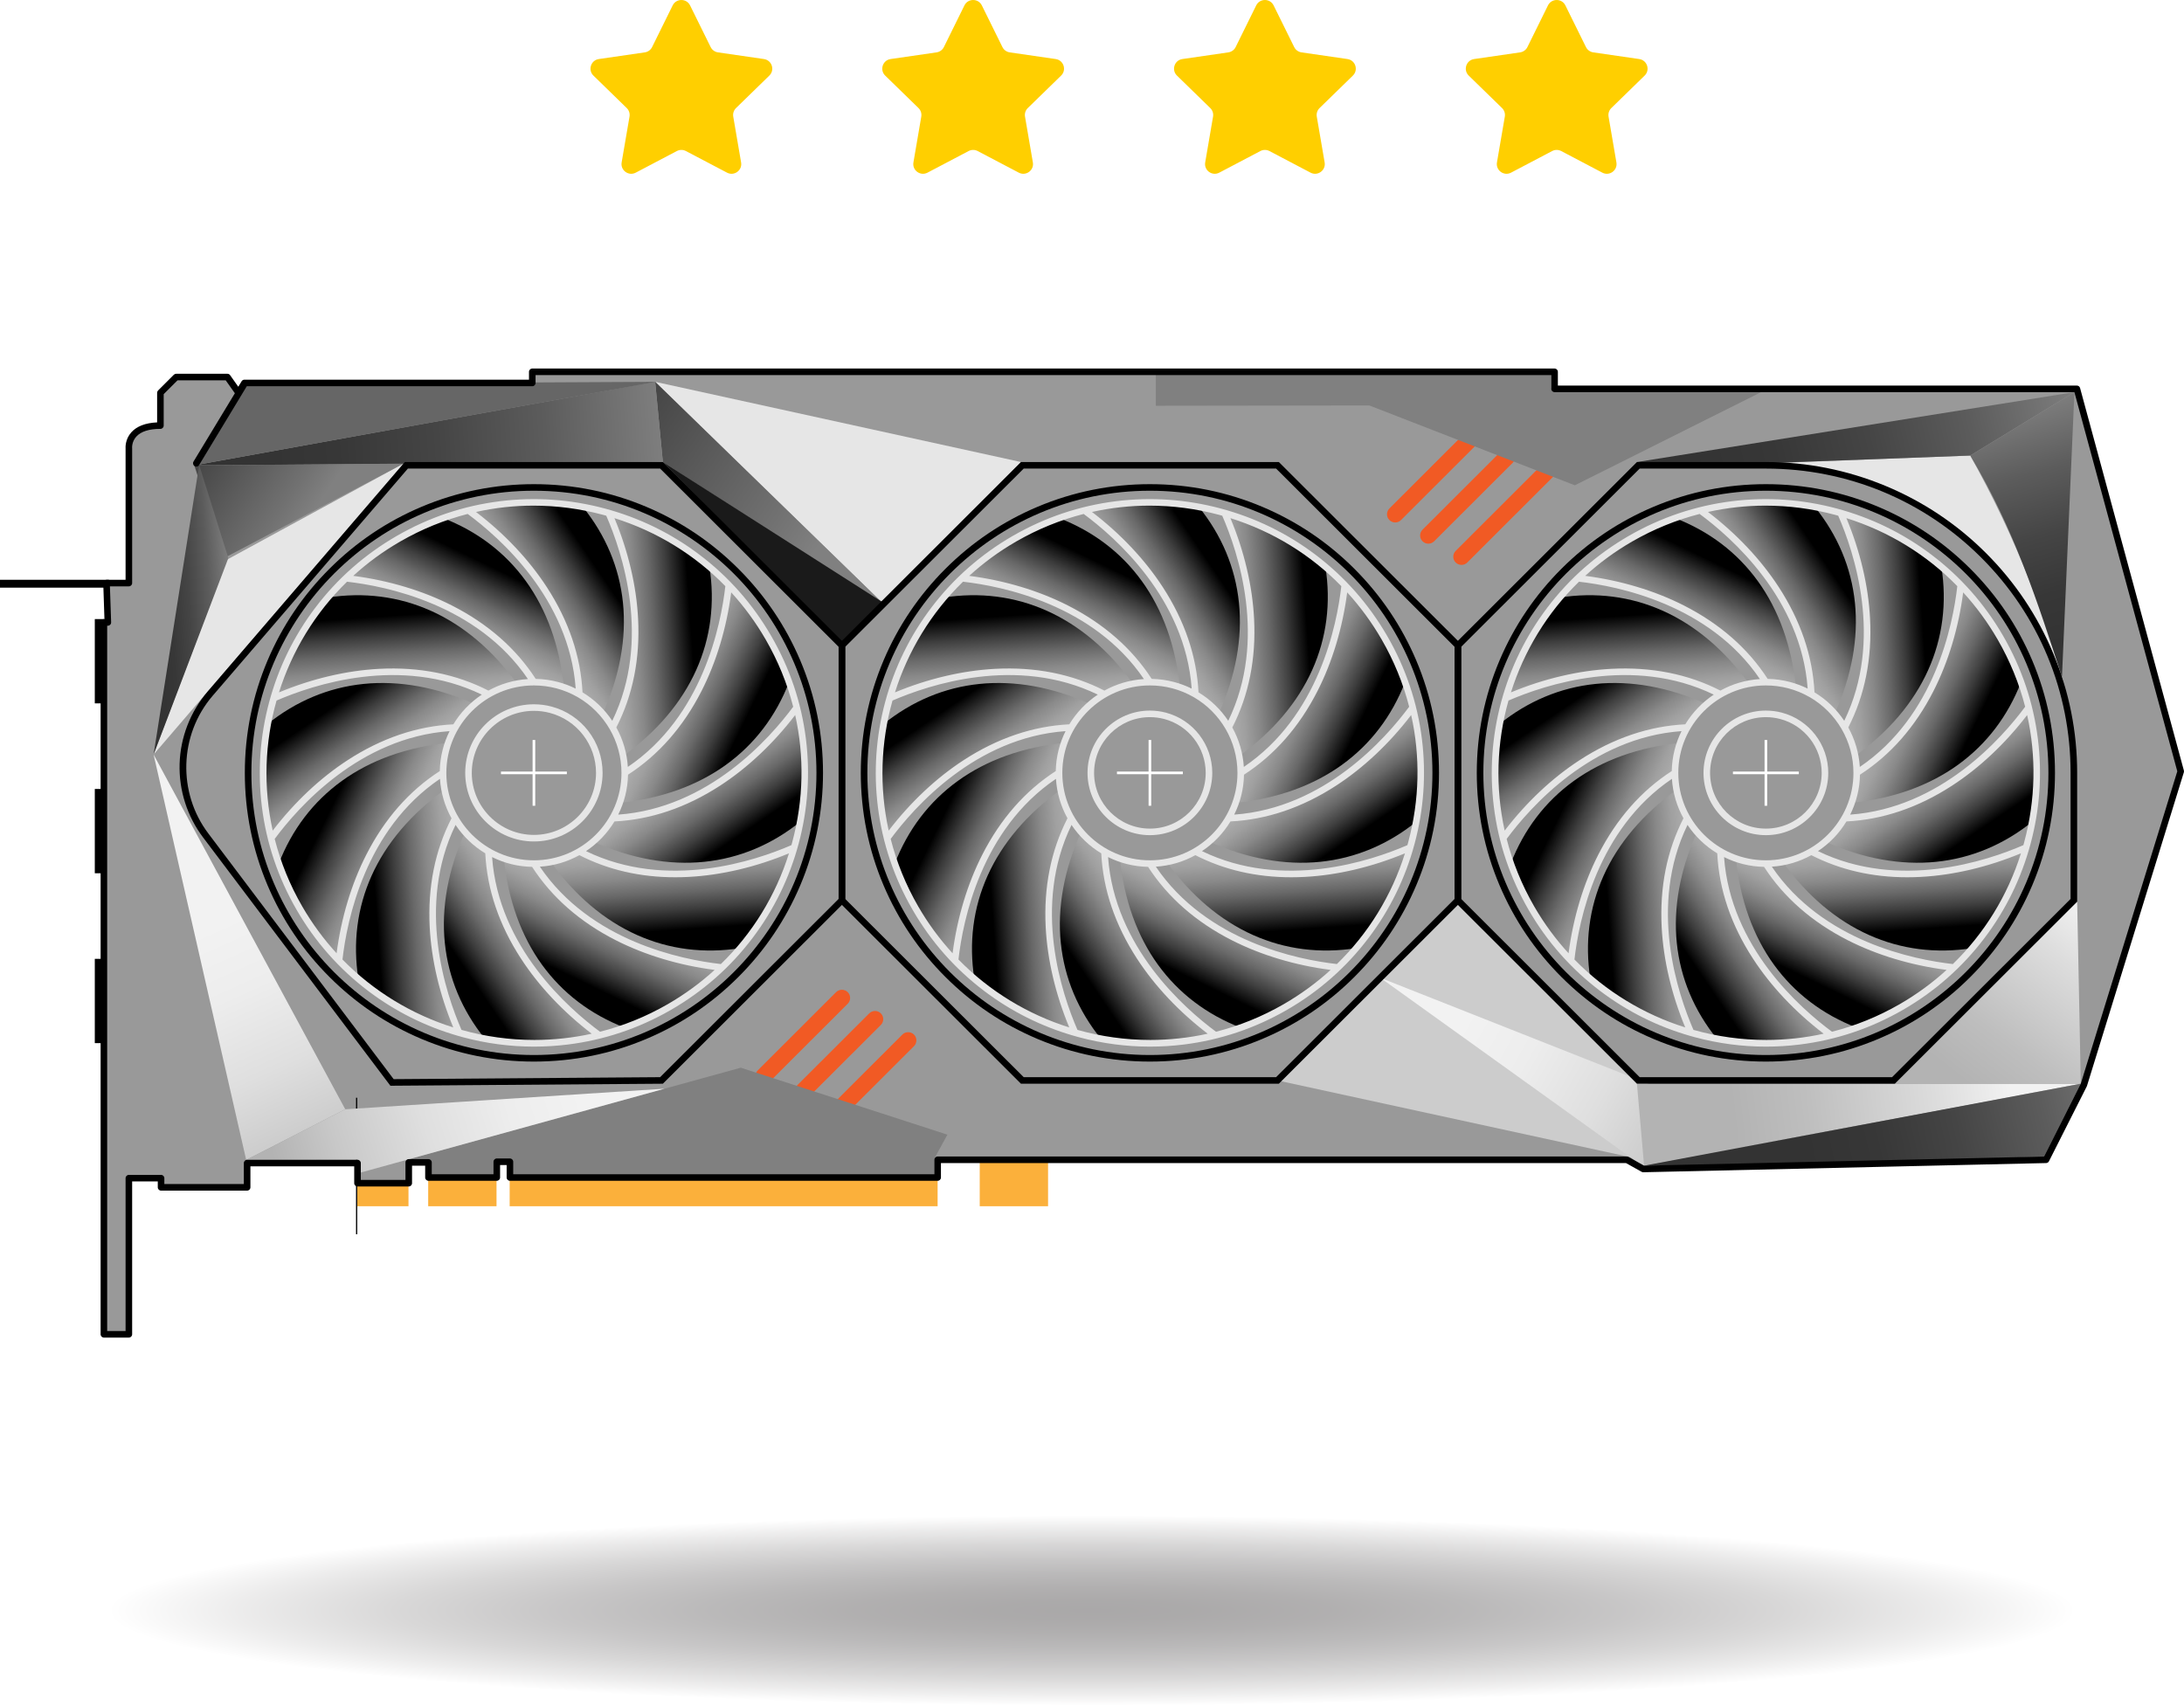 <svg width="160" height="125" viewBox="0 0 160 125" fill="none" xmlns="http://www.w3.org/2000/svg">
<g clip-path="url(#clip0_1464_3756)">
<path d="M36.375 85.972H31.369V88.376H36.375V85.972Z" fill="#FBB03B"/>
<path d="M76.781 84.835H71.775V88.376H76.781V84.835Z" fill="#FBB03B"/>
<path d="M29.926 85.427H26.172V88.376H29.926V85.427Z" fill="#FBB03B"/>
<path d="M68.69 85.972H37.338V88.376H68.69V85.972Z" fill="#FBB03B"/>
<path d="M159.758 56.515L152.66 79.494L149.891 84.973L120.386 85.646L119.183 84.973H68.692V86.271H37.357V85.117H36.395V86.271H31.389V85.165H29.945V86.686H26.191V85.213H18.104V86.992H11.799V86.319H9.44V97.76H7.611V45.603H7.9L7.804 42.719H9.44V32.864C9.44 32.864 9.248 31.182 11.751 31.182V28.779L12.906 27.625H16.66L17.472 28.773L17.907 28.057H38.994V27.24H113.888V28.49H152.154L159.758 56.515Z" fill="#999999"/>
<path d="M84.242 61.189C81.722 61.189 79.672 59.142 79.672 56.625C79.672 54.109 81.722 52.062 84.242 52.062C84.639 52.062 85.033 52.112 85.413 52.213C87.414 52.741 88.811 54.556 88.811 56.625C88.811 59.142 86.761 61.189 84.242 61.189ZM84.242 52.542C81.987 52.542 80.153 54.374 80.153 56.625C80.153 58.877 81.987 60.709 84.242 60.709C86.496 60.709 88.33 58.877 88.33 56.625C88.33 54.773 87.08 53.15 85.29 52.678C84.95 52.588 84.597 52.542 84.242 52.542Z" fill="#E6E6E6"/>
<path d="M39.115 77.778C36.256 77.778 33.482 77.218 30.871 76.115C28.349 75.05 26.084 73.525 24.139 71.582C22.194 69.64 20.667 67.378 19.6 64.859C18.496 62.251 17.936 59.481 17.936 56.626C17.936 53.77 18.496 51 19.6 48.392C20.667 45.873 22.194 43.611 24.139 41.669C26.084 39.726 28.349 38.201 30.871 37.136C33.482 36.033 36.256 35.473 39.115 35.473C41.974 35.473 44.748 36.033 47.359 37.136C49.881 38.201 52.146 39.726 54.091 41.669C56.036 43.611 57.563 45.873 58.63 48.392C59.734 51 60.294 53.77 60.294 56.626C60.294 59.481 59.734 62.251 58.63 64.859C57.563 67.378 56.036 69.64 54.091 71.582C52.146 73.525 49.881 75.05 47.359 76.115C44.748 77.218 41.974 77.778 39.115 77.778ZM39.115 35.954C27.702 35.954 18.417 45.227 18.417 56.626C18.417 68.024 27.702 77.297 39.115 77.297C50.528 77.297 59.813 68.024 59.813 56.626C59.813 45.227 50.528 35.954 39.115 35.954Z" fill="black"/>
<path d="M84.242 77.778C81.383 77.778 78.609 77.218 75.998 76.115C73.476 75.05 71.211 73.525 69.266 71.582C67.321 69.64 65.794 67.378 64.727 64.859C63.623 62.251 63.062 59.481 63.062 56.626C63.062 53.77 63.623 51 64.727 48.392C65.794 45.873 67.321 43.611 69.266 41.669C71.211 39.726 73.476 38.201 75.998 37.136C78.609 36.033 81.383 35.473 84.242 35.473C87.101 35.473 89.875 36.033 92.486 37.136C95.008 38.201 97.273 39.726 99.218 41.669C101.163 43.611 102.69 45.873 103.757 48.392C104.861 51 105.421 53.77 105.421 56.626C105.421 59.481 104.861 62.251 103.757 64.859C102.69 67.378 101.163 69.64 99.218 71.582C97.273 73.525 95.008 75.05 92.486 76.115C89.875 77.218 87.101 77.778 84.242 77.778ZM84.242 35.954C72.829 35.954 63.544 45.227 63.544 56.626C63.544 68.024 72.829 77.297 84.242 77.297C95.655 77.297 104.94 68.024 104.94 56.626C104.94 45.227 95.655 35.954 84.242 35.954Z" fill="black"/>
<path d="M129.369 77.778C126.51 77.778 123.736 77.218 121.125 76.115C118.603 75.05 116.338 73.525 114.393 71.582C112.448 69.64 110.921 67.378 109.854 64.859C108.749 62.251 108.189 59.481 108.189 56.626C108.189 53.77 108.749 51 109.854 48.392C110.921 45.873 112.448 43.611 114.393 41.669C116.338 39.726 118.603 38.201 121.125 37.136C123.736 36.033 126.51 35.473 129.369 35.473C132.228 35.473 135.002 36.033 137.613 37.136C140.135 38.201 142.4 39.726 144.345 41.669C146.29 43.611 147.817 45.873 148.884 48.392C149.988 51 150.548 53.77 150.548 56.626C150.548 59.481 149.988 62.251 148.884 64.859C147.817 67.378 146.29 69.64 144.345 71.582C142.4 73.525 140.135 75.05 137.613 76.115C135.002 77.218 132.228 77.778 129.369 77.778ZM129.369 35.954C117.956 35.954 108.671 45.227 108.671 56.626C108.671 68.024 117.956 77.297 129.369 77.297C140.782 77.297 150.067 68.024 150.067 56.626C150.067 45.227 140.782 35.954 129.369 35.954Z" fill="black"/>
<path d="M129.369 61.189C126.849 61.189 124.799 59.142 124.799 56.625C124.799 54.109 126.849 52.062 129.369 52.062C129.766 52.062 130.16 52.112 130.54 52.213C132.541 52.741 133.938 54.556 133.938 56.625C133.938 59.142 131.888 61.189 129.369 61.189ZM129.369 52.542C127.114 52.542 125.28 54.374 125.28 56.625C125.28 58.877 127.114 60.709 129.369 60.709C131.623 60.709 133.457 58.877 133.457 56.625C133.457 54.773 132.207 53.15 130.417 52.678C130.077 52.588 129.724 52.542 129.369 52.542Z" fill="#E6E6E6"/>
<path d="M39.114 61.651C36.339 61.651 34.082 59.397 34.082 56.626C34.082 53.855 36.339 51.6 39.114 51.6C39.551 51.6 39.985 51.656 40.403 51.767C42.607 52.348 44.146 54.346 44.146 56.626C44.146 59.397 41.889 61.651 39.114 61.651ZM39.114 52.081C36.605 52.081 34.563 54.12 34.563 56.626C34.563 59.132 36.605 61.17 39.114 61.17C41.623 61.17 43.665 59.132 43.665 56.626C43.665 54.564 42.273 52.757 40.28 52.231C39.902 52.132 39.51 52.081 39.114 52.081Z" fill="#E6E6E6"/>
<path d="M64.764 44.289L47.998 27.975L74.795 33.851L64.764 44.289Z" fill="#E6E6E6"/>
<path d="M151.312 50.427C147.492 37.962 135.814 33.413 127.891 34.007L144.341 33.377C147.752 39.513 149.812 45.087 151.312 50.427Z" fill="#E6E6E6"/>
<path d="M106.805 65.96L120.023 79.16L119.679 84.834L93.588 79.16L106.805 65.96Z" fill="#CCCCCC"/>
<path d="M11.252 55.282L16.625 41.006L29.555 33.968L11.252 55.282Z" fill="#E6E6E6"/>
<path d="M120.393 85.47L101.127 71.642L123.268 80.396L120.393 85.47Z" fill="url(#paint0_linear_1464_3756)"/>
<path d="M120.446 85.404L152.437 79.4H119.922L120.446 85.404Z" fill="url(#paint1_linear_1464_3756)"/>
<path d="M47.998 27.975L64.764 44.289L48.56 33.851L47.998 27.975Z" fill="url(#paint2_linear_1464_3756)"/>
<path d="M47.999 27.975L14.234 34.091L48.561 33.851L47.999 27.975Z" fill="url(#paint3_linear_1464_3756)"/>
<path d="M151.97 28.73L119.922 33.851L128.369 33.973L144.341 33.376L151.97 28.73Z" fill="url(#paint4_linear_1464_3756)"/>
<path d="M138.814 79.4L152.173 66.059L152.438 79.4H138.814Z" fill="url(#paint5_linear_1464_3756)"/>
<path d="M151.06 49.598L151.971 28.73L144.342 33.376C147.553 38.75 149.256 44.054 151.06 49.598Z" fill="url(#paint6_linear_1464_3756)"/>
<path d="M152.438 79.4L120.447 85.404L130.64 85.401L149.748 84.736L152.438 79.4Z" fill="url(#paint7_linear_1464_3756)"/>
<path d="M14.234 34.091L48.073 27.975L17.902 28.128L14.234 34.091Z" fill="#666666"/>
<path d="M61.744 47.188L48.56 33.851L64.764 44.192L61.744 47.188Z" fill="#1A1A1A"/>
<path d="M93.687 79.4H74.796L74.725 79.33L61.438 66.059V47.192L61.508 47.121L74.796 33.851H93.687L93.758 33.921L107.046 47.192V66.059L106.975 66.129L93.687 79.4ZM74.995 78.919H93.488L106.564 65.86V47.391L93.488 34.331H74.995L61.919 47.391V65.86L74.995 78.919Z" fill="black"/>
<path d="M138.814 79.4H119.923L119.852 79.33L106.564 66.059V47.192L106.635 47.121L119.923 33.851H129.369C132.378 33.851 135.314 34.434 138.095 35.584C140.876 36.735 143.365 38.396 145.493 40.521C147.622 42.647 149.285 45.133 150.437 47.91C151.589 50.687 152.173 53.619 152.173 56.625V66.059L152.102 66.129L138.814 79.4ZM120.122 78.919H138.615L151.691 65.86V56.625C151.691 50.67 149.369 45.072 145.153 40.861C140.937 36.651 135.331 34.331 129.369 34.331H120.122L107.046 47.391V65.86L120.122 78.919Z" fill="black"/>
<path d="M26.172 85.427H26.082" stroke="black" stroke-width="10" stroke-miterlimit="10"/>
<path d="M55.938 79.451C55.784 79.451 55.63 79.392 55.512 79.275C55.277 79.04 55.277 78.659 55.512 78.425L61.253 72.691C61.488 72.457 61.869 72.457 62.104 72.691C62.339 72.926 62.339 73.306 62.104 73.541L56.363 79.275C56.245 79.392 56.092 79.451 55.938 79.451Z" fill="#F15A24"/>
<path d="M58.363 81.005C58.209 81.005 58.055 80.946 57.938 80.829C57.703 80.594 57.703 80.214 57.938 79.979L63.679 74.246C63.914 74.011 64.295 74.011 64.53 74.246C64.765 74.48 64.765 74.861 64.53 75.095L58.789 80.829C58.671 80.946 58.517 81.005 58.363 81.005Z" fill="#F15A24"/>
<path d="M60.791 82.559C60.637 82.559 60.483 82.501 60.366 82.383C60.131 82.149 60.131 81.768 60.366 81.534L66.107 75.8C66.342 75.565 66.723 75.565 66.958 75.8C67.193 76.035 67.193 76.415 66.958 76.65L61.217 82.383C61.099 82.501 60.945 82.559 60.791 82.559Z" fill="#F15A24"/>
<path d="M54.272 78.226L69.408 83.133L68.428 84.918L68.428 86.215L37.538 86.205V85.046L36.376 85.055L36.371 86.325H31.37L31.39 84.925L29.926 84.926L54.272 78.226Z" fill="#808080"/>
<path d="M107.068 41.388C106.914 41.388 106.76 41.329 106.643 41.212C106.408 40.977 106.408 40.596 106.643 40.362L112.936 34.077C113.171 33.843 113.552 33.843 113.787 34.077C114.022 34.312 114.022 34.692 113.787 34.927L107.494 41.212C107.376 41.329 107.222 41.388 107.068 41.388Z" fill="#F15A24"/>
<path d="M104.641 39.833C104.487 39.833 104.333 39.775 104.215 39.657C103.98 39.422 103.98 39.042 104.215 38.807L109.956 33.074C110.191 32.839 110.572 32.839 110.807 33.074C111.042 33.308 111.042 33.689 110.807 33.923L105.066 39.657C104.949 39.775 104.795 39.833 104.641 39.833Z" fill="#F15A24"/>
<path d="M102.213 38.279C102.059 38.279 101.905 38.22 101.788 38.103C101.553 37.868 101.553 37.488 101.788 37.253L107.529 31.519C107.764 31.285 108.145 31.285 108.38 31.519C108.614 31.754 108.614 32.134 108.38 32.369L102.638 38.103C102.521 38.22 102.367 38.279 102.213 38.279Z" fill="#F15A24"/>
<path d="M14.234 34.091L29.554 33.968L16.41 40.889L14.234 34.091Z" fill="url(#paint8_linear_1464_3756)"/>
<path d="M100.318 29.707L84.674 29.729V27.349H113.626V28.462L129.369 28.555L115.373 35.556L100.318 29.707Z" fill="#808080"/>
<path d="M14.59 34.068L11.252 55.282L16.729 40.889L14.59 34.068Z" fill="url(#paint9_linear_1464_3756)"/>
<path d="M18.036 84.983L11.252 55.282L25.294 81.272L18.036 84.983Z" fill="url(#paint10_linear_1464_3756)"/>
<path d="M48.677 79.766L25.293 81.272L18.035 84.984L26.192 84.973L26.192 85.972L48.677 79.766Z" fill="url(#paint11_linear_1464_3756)"/>
<path d="M28.6 79.548L14.887 61.367C13.713 59.82 13.099 57.899 13.158 55.959C13.217 54.018 13.947 52.138 15.213 50.665L29.659 33.851H48.561L48.632 33.921L61.919 47.192V66.059L61.849 66.129L48.562 79.399L48.463 79.4L28.6 79.548ZM29.88 34.331L15.578 50.978C13.125 53.832 12.996 58.08 15.271 61.077L28.839 79.065L48.361 78.92L61.438 65.86V47.391L48.362 34.331H29.88Z" fill="black"/>
<path d="M7.648 45.358H6.945V51.533H7.648V45.358Z" fill="black"/>
<path d="M7.98 43.055V42.479H-0.001V43.055H7.98Z" fill="black"/>
<path d="M7.648 57.804H6.945V63.98H7.648V57.804Z" fill="black"/>
<path d="M7.648 70.251H6.945V76.426H7.648V70.251Z" fill="black"/>
<path d="M159.991 56.452L152.386 28.427C152.358 28.323 152.263 28.25 152.154 28.25H114.129V27.24C114.129 27.108 114.021 27 113.889 27H38.994C38.861 27 38.754 27.108 38.754 27.24V27.817H17.907C17.823 27.817 17.745 27.861 17.701 27.933L17.457 28.335L16.857 27.486C16.812 27.422 16.739 27.385 16.661 27.385H12.906C12.842 27.385 12.781 27.41 12.736 27.455L11.581 28.609C11.536 28.654 11.511 28.715 11.511 28.779V30.947C10.653 30.985 10.018 31.229 9.62 31.675C9.169 32.18 9.192 32.767 9.2 32.875V42.479H7.804C7.739 42.479 7.677 42.505 7.631 42.552C7.586 42.599 7.562 42.662 7.564 42.727L7.652 45.363H7.612C7.479 45.363 7.371 45.471 7.371 45.603V97.76C7.371 97.892 7.479 98 7.612 98H9.441C9.574 98 9.681 97.892 9.681 97.76V86.559H11.559V86.992C11.559 87.125 11.666 87.232 11.799 87.232H18.105C18.238 87.232 18.345 87.125 18.345 86.992V85.454H25.95V86.687C25.95 86.819 26.058 86.927 26.191 86.927H29.945C30.078 86.927 30.186 86.819 30.186 86.687V85.406H31.149V86.271C31.149 86.404 31.256 86.511 31.389 86.511H36.395C36.528 86.511 36.636 86.404 36.636 86.271V85.358H37.117V86.271C37.117 86.404 37.225 86.511 37.358 86.511H68.692C68.825 86.511 68.933 86.404 68.933 86.271V85.213H119.12L120.269 85.856C120.306 85.877 120.349 85.888 120.392 85.886L149.897 85.213C149.983 85.211 150.061 85.164 150.103 85.089L152.871 79.609C152.879 79.595 152.886 79.58 152.891 79.564L159.989 56.585C160.002 56.542 160.003 56.496 159.991 56.452ZM152.437 79.4L149.748 84.736L120.447 85.404L119.301 84.763C119.265 84.743 119.224 84.733 119.183 84.733H68.692C68.559 84.733 68.451 84.84 68.451 84.973V86.031H37.598V85.117C37.598 84.984 37.491 84.877 37.358 84.877H36.395C36.262 84.877 36.154 84.984 36.154 85.117V86.031H31.63V85.165C31.63 85.032 31.522 84.925 31.389 84.925H29.945C29.812 84.925 29.705 85.032 29.705 85.165V86.446H26.432V85.213C26.432 85.081 26.324 84.973 26.191 84.973H18.105C17.972 84.973 17.864 85.081 17.864 85.213V86.751H12.04V86.319C12.04 86.186 11.932 86.079 11.799 86.079H9.441C9.308 86.079 9.2 86.186 9.2 86.319V97.519H7.852V45.844H7.901C7.966 45.844 8.028 45.817 8.074 45.77C8.119 45.724 8.143 45.66 8.141 45.595L8.053 42.959H9.441C9.574 42.959 9.681 42.852 9.681 42.719V32.865C9.681 32.857 9.681 32.847 9.68 32.839C9.678 32.82 9.638 32.372 9.985 31.988C10.325 31.613 10.919 31.422 11.751 31.422C11.884 31.422 11.992 31.315 11.992 31.182V28.878L13.006 27.865H16.536L17.206 28.812L14.176 33.819C14.108 33.933 14.144 34.081 14.258 34.149C14.297 34.173 14.34 34.184 14.382 34.184C14.464 34.184 14.543 34.142 14.588 34.068L18.079 28.298H38.994C39.127 28.298 39.235 28.19 39.235 28.058V27.481H113.648V28.49C113.648 28.623 113.756 28.73 113.889 28.73H151.97L159.509 56.511L152.437 79.4Z" fill="black"/>
<path d="M131.782 56.529H129.465V54.215H129.272V56.529H126.955V56.722H129.272V59.036H129.465V56.722H131.782V56.529Z" fill="white"/>
<path d="M86.655 56.529H84.338V54.215H84.145V56.529H81.828V56.722H84.145V59.036H84.338V56.722H86.655V56.529Z" fill="white"/>
<path d="M41.528 56.529H39.211V54.215H39.018V56.529H36.701V56.722H39.018V59.036H39.211V56.722H41.528V56.529Z" fill="white"/>
<path d="M41.32 50.427C40.775 50.283 39.703 49.978 39.114 49.978C35.727 45.157 30.377 42.913 25.34 42.369C27.009 40.76 30.307 38.904 32.458 37.957C37.437 39.881 40.702 44.187 41.32 50.427Z" fill="url(#paint12_linear_1464_3756)"/>
<path d="M37.92 50.156C37.377 50.303 36.296 50.575 35.785 50.869C30.438 48.385 24.681 49.114 20.047 51.157C20.687 48.931 22.614 45.677 24.003 43.782C29.277 42.962 34.261 45.061 37.92 50.156Z" fill="url(#paint13_linear_1464_3756)"/>
<path d="M34.842 51.618C34.445 52.017 33.645 52.792 33.35 53.302C27.476 53.82 22.855 57.326 19.865 61.41C19.304 59.163 19.344 55.382 19.598 53.047C23.755 49.704 29.123 49.032 34.842 51.618Z" fill="url(#paint14_linear_1464_3756)"/>
<path d="M32.908 54.423C32.764 54.966 32.459 56.037 32.459 56.626C27.631 60.008 25.385 65.352 24.84 70.382C23.229 68.715 21.371 65.421 20.422 63.273C22.348 58.301 26.66 55.039 32.908 54.423Z" fill="url(#paint15_linear_1464_3756)"/>
<path d="M32.636 57.817C32.783 58.36 33.055 59.439 33.35 59.949C30.862 65.289 31.591 71.039 33.638 75.667C31.409 75.028 28.15 73.103 26.253 71.716C25.432 66.449 27.534 61.471 32.636 57.817Z" fill="url(#paint16_linear_1464_3756)"/>
<path d="M34.1 60.892C34.499 61.288 35.275 62.087 35.786 62.382C36.305 68.249 39.815 72.864 43.905 75.85C41.654 76.41 37.869 76.37 35.531 76.116C32.183 71.964 31.511 66.604 34.1 60.892Z" fill="url(#paint17_linear_1464_3756)"/>
<path d="M36.908 62.824C37.453 62.968 38.525 63.272 39.114 63.272C42.501 68.094 47.851 70.338 52.888 70.882C51.219 72.491 47.921 74.346 45.77 75.294C40.791 73.37 37.526 69.064 36.908 62.824Z" fill="url(#paint18_linear_1464_3756)"/>
<path d="M40.307 63.095C40.85 62.947 41.931 62.676 42.441 62.382C47.788 64.866 53.545 64.138 58.18 62.094C57.54 64.32 55.613 67.574 54.224 69.469C48.95 70.289 43.965 68.19 40.307 63.095Z" fill="url(#paint19_linear_1464_3756)"/>
<path d="M43.387 61.632C43.784 61.233 44.584 60.459 44.879 59.949C50.753 59.431 55.374 55.925 58.364 51.84C58.925 54.088 58.885 57.869 58.631 60.203C54.474 63.547 49.106 64.218 43.387 61.632Z" fill="url(#paint20_linear_1464_3756)"/>
<path d="M45.32 58.828C45.464 58.285 45.77 57.214 45.77 56.625C50.597 53.243 52.844 47.899 53.389 42.869C55 44.536 56.858 47.83 57.807 49.978C55.88 54.95 51.568 58.212 45.32 58.828Z" fill="url(#paint21_linear_1464_3756)"/>
<path d="M45.592 55.434C45.445 54.891 45.173 53.812 44.878 53.302C47.366 47.962 46.636 42.212 44.59 37.584C46.819 38.223 50.078 40.148 51.975 41.535C52.796 46.802 50.694 51.78 45.592 55.434Z" fill="url(#paint22_linear_1464_3756)"/>
<path d="M44.127 52.359C43.727 51.963 42.952 51.163 42.441 50.869C41.922 45.002 38.412 40.387 34.322 37.401C36.573 36.841 40.358 36.881 42.696 37.135C46.044 41.286 46.716 46.647 44.127 52.359Z" fill="url(#paint23_linear_1464_3756)"/>
<path d="M59.043 54.147C58.712 51.483 57.857 48.944 56.502 46.6C55.147 44.255 53.372 42.246 51.227 40.628C49.156 39.065 46.829 37.931 44.31 37.257C41.792 36.583 39.208 36.403 36.632 36.722C33.965 37.053 31.422 37.907 29.075 39.26C26.728 40.614 24.716 42.386 23.096 44.528C21.531 46.596 20.395 48.92 19.72 51.436C19.045 53.951 18.865 56.531 19.185 59.104C19.516 61.768 20.371 64.307 21.726 66.652C23.081 68.996 24.856 71.005 27 72.623C28.974 74.112 31.18 75.211 33.562 75.895C33.569 75.897 33.576 75.899 33.583 75.9C33.694 75.932 33.805 75.964 33.917 75.994C35.629 76.452 37.371 76.682 39.12 76.682C39.944 76.682 40.77 76.631 41.596 76.529C44.263 76.198 46.805 75.345 49.153 73.991C51.5 72.638 53.512 70.865 55.132 68.724C56.697 66.655 57.833 64.331 58.508 61.816C59.182 59.3 59.362 56.72 59.043 54.147ZM58.109 51.78C56.402 54.089 51.898 59.212 45.291 59.684C45.732 58.8 45.988 57.807 46.008 56.758C48.241 55.317 50.052 53.257 51.391 50.632C52.483 48.491 53.231 46 53.568 43.401C54.518 44.441 55.363 45.591 56.085 46.84C56.993 48.41 57.669 50.071 58.109 51.78ZM39.114 63.032C35.577 63.032 32.699 60.158 32.699 56.626C32.699 53.093 35.576 50.219 39.113 50.219C39.114 50.219 39.114 50.219 39.114 50.219C39.114 50.219 39.114 50.219 39.114 50.219C39.672 50.219 40.225 50.291 40.758 50.431C41.308 50.577 41.825 50.791 42.302 51.064C42.317 51.075 42.333 51.084 42.35 51.092C44.28 52.218 45.529 54.308 45.529 56.626C45.529 60.158 42.651 63.032 39.114 63.032ZM53.138 42.945C52.815 45.797 51.48 52.481 45.996 56.189C45.931 55.154 45.633 54.17 45.151 53.297C46.363 50.935 46.9 48.247 46.745 45.304C46.619 42.907 46.022 40.38 45.014 37.962C48.13 38.942 50.903 40.652 53.138 42.945ZM39.082 37.046C40.784 37.046 42.498 37.27 44.186 37.721C44.262 37.742 44.338 37.763 44.414 37.784C45.564 40.421 47.745 46.869 44.855 52.811C44.295 51.971 43.553 51.255 42.675 50.726C42.542 48.075 41.661 45.48 40.055 43.011C38.743 40.995 36.957 39.101 34.87 37.51C36.252 37.202 37.663 37.046 39.082 37.046ZM29.316 39.677C30.888 38.77 32.551 38.095 34.262 37.655C36.574 39.36 41.702 43.857 42.176 50.453C41.768 50.25 41.335 50.087 40.881 49.967C40.35 49.827 39.8 49.751 39.246 49.74C37.804 47.51 35.741 45.702 33.112 44.365C30.97 43.275 28.478 42.528 25.877 42.191C26.908 41.248 28.056 40.403 29.316 39.677ZM25.423 42.62C28.283 42.944 34.968 44.281 38.677 49.753C37.632 49.818 36.65 50.117 35.782 50.597C33.416 49.386 30.724 48.849 27.778 49.004C25.381 49.13 22.855 49.725 20.438 50.729C21.394 47.704 23.082 44.904 25.423 42.62ZM20.259 51.328C22.907 50.178 29.354 48.009 35.297 50.893C34.452 51.456 33.738 52.199 33.211 53.069C30.555 53.2 27.955 54.08 25.481 55.686C23.465 56.994 21.571 58.775 19.979 60.856C19.275 57.671 19.395 54.395 20.259 51.328ZM20.124 61.464C21.835 59.152 26.336 54.039 32.936 53.567C32.495 54.452 32.239 55.444 32.219 56.494C29.986 57.934 28.176 59.994 26.837 62.619C25.746 64.759 24.997 67.247 24.66 69.845C23.717 68.815 22.87 67.669 22.143 66.411C21.225 64.824 20.556 63.159 20.124 61.464ZM25.09 70.299C25.415 67.442 26.753 60.766 32.232 57.062C32.297 58.105 32.596 59.086 33.078 59.953C31.864 62.316 31.327 65.004 31.482 67.947C31.609 70.34 32.204 72.864 33.209 75.277C30.18 74.322 27.376 72.636 25.09 70.299ZM39.147 76.193C37.337 76.193 35.54 75.942 33.809 75.456C32.657 72.811 30.486 66.372 33.373 60.438C33.937 61.282 34.682 61.995 35.552 62.521C35.684 65.173 36.565 67.77 38.173 70.241C39.483 72.254 41.266 74.145 43.349 75.736C41.958 76.042 40.548 76.193 39.147 76.193ZM48.912 73.575C47.322 74.492 45.656 75.159 43.958 75.591C41.643 73.882 36.523 69.386 36.051 62.795C36.937 63.236 37.931 63.491 38.982 63.511C40.424 65.741 42.486 67.55 45.115 68.887C47.259 69.977 49.753 70.725 52.356 71.061C51.315 72.01 50.163 72.854 48.912 73.575ZM52.812 70.632C49.956 70.31 43.263 68.975 39.551 63.499C40.595 63.433 41.577 63.135 42.445 62.654C44.545 63.73 46.902 64.273 49.467 64.273C49.791 64.273 50.119 64.265 50.45 64.247C52.85 64.121 55.381 63.525 57.801 62.518C56.821 65.631 55.108 68.4 52.812 70.632ZM58.042 61.691C58.022 61.767 58.001 61.843 57.98 61.919C55.339 63.067 48.881 65.246 42.931 62.359C43.776 61.796 44.49 61.052 45.017 60.183C47.672 60.051 50.272 59.171 52.747 57.566C54.765 56.256 56.661 54.472 58.255 52.387C58.933 55.424 58.872 58.6 58.042 61.691Z" fill="#E6E6E6"/>
<path d="M86.447 50.427C85.902 50.283 84.83 49.978 84.241 49.978C80.854 45.157 75.504 42.913 70.467 42.369C72.136 40.76 75.434 38.904 77.585 37.957C82.563 39.881 85.829 44.187 86.447 50.427Z" fill="url(#paint24_linear_1464_3756)"/>
<path d="M83.047 50.156C82.504 50.303 81.423 50.575 80.912 50.869C75.565 48.384 69.808 49.113 65.174 51.157C65.814 48.931 67.741 45.676 69.13 43.781C74.404 42.962 79.388 45.06 83.047 50.156Z" fill="url(#paint25_linear_1464_3756)"/>
<path d="M79.969 51.618C79.572 52.017 78.772 52.792 78.477 53.302C72.603 53.82 67.982 57.326 64.992 61.41C64.431 59.163 64.471 55.382 64.725 53.047C68.882 49.704 74.25 49.032 79.969 51.618Z" fill="url(#paint26_linear_1464_3756)"/>
<path d="M78.035 54.423C77.891 54.966 77.586 56.037 77.586 56.626C72.758 60.008 70.512 65.352 69.967 70.382C68.356 68.715 66.498 65.421 65.549 63.273C67.475 58.301 71.787 55.039 78.035 54.423Z" fill="url(#paint27_linear_1464_3756)"/>
<path d="M77.763 57.817C77.91 58.36 78.182 59.439 78.477 59.949C75.989 65.289 76.719 71.039 78.765 75.667C76.536 75.028 73.277 73.103 71.38 71.716C70.559 66.449 72.66 61.471 77.763 57.817Z" fill="url(#paint28_linear_1464_3756)"/>
<path d="M79.227 60.892C79.626 61.288 80.402 62.087 80.913 62.382C81.432 68.249 84.942 72.864 89.032 75.85C86.781 76.41 82.996 76.37 80.658 76.116C77.31 71.964 76.638 66.604 79.227 60.892Z" fill="url(#paint29_linear_1464_3756)"/>
<path d="M82.035 62.824C82.579 62.968 83.651 63.272 84.241 63.272C87.628 68.094 92.978 70.338 98.015 70.882C96.346 72.491 93.048 74.346 90.897 75.294C85.918 73.37 82.653 69.064 82.035 62.824Z" fill="url(#paint30_linear_1464_3756)"/>
<path d="M85.434 63.095C85.977 62.947 87.058 62.676 87.569 62.382C92.915 64.866 98.672 64.138 103.307 62.094C102.667 64.32 100.74 67.574 99.351 69.469C94.077 70.289 89.092 68.19 85.434 63.095Z" fill="url(#paint31_linear_1464_3756)"/>
<path d="M88.514 61.632C88.91 61.233 89.711 60.459 90.005 59.949C95.88 59.431 100.501 55.925 103.491 51.84C104.052 54.088 104.012 57.869 103.758 60.203C99.601 63.547 94.233 64.218 88.514 61.632Z" fill="url(#paint32_linear_1464_3756)"/>
<path d="M90.447 58.828C90.591 58.285 90.896 57.214 90.896 56.625C95.724 53.243 97.971 47.899 98.516 42.869C100.127 44.536 101.985 47.83 102.934 49.978C101.007 54.95 96.695 58.212 90.447 58.828Z" fill="url(#paint33_linear_1464_3756)"/>
<path d="M90.719 55.434C90.572 54.891 90.3 53.812 90.005 53.302C92.493 47.962 91.763 42.212 89.717 37.584C91.946 38.223 95.204 40.148 97.102 41.535C97.923 46.802 95.821 51.78 90.719 55.434Z" fill="url(#paint34_linear_1464_3756)"/>
<path d="M89.254 52.359C88.855 51.963 88.079 51.163 87.568 50.869C87.049 45.002 83.539 40.387 79.449 37.401C81.7 36.841 85.485 36.881 87.823 37.135C91.171 41.286 91.843 46.647 89.254 52.359Z" fill="url(#paint35_linear_1464_3756)"/>
<path d="M104.17 54.147C103.839 51.483 102.984 48.944 101.629 46.599C100.273 44.255 98.499 42.246 96.355 40.628C94.283 39.065 91.956 37.931 89.437 37.257C86.918 36.583 84.335 36.403 81.759 36.722C79.092 37.053 76.549 37.907 74.202 39.26C71.855 40.614 69.843 42.386 68.223 44.527C66.658 46.596 65.522 48.92 64.847 51.436C64.172 53.951 63.992 56.531 64.312 59.104C64.643 61.768 65.498 64.307 66.853 66.651C68.208 68.996 69.983 71.005 72.127 72.623C74.1 74.112 76.307 75.211 78.689 75.895C78.696 75.897 78.703 75.899 78.71 75.9C78.821 75.932 78.932 75.964 79.044 75.994C80.756 76.452 82.498 76.682 84.247 76.682C85.071 76.682 85.897 76.631 86.722 76.529C89.39 76.198 91.932 75.344 94.28 73.991C96.627 72.637 98.639 70.865 100.259 68.724C101.824 66.655 102.96 64.331 103.634 61.815C104.309 59.3 104.489 56.72 104.17 54.147ZM103.236 51.78C101.529 54.089 97.025 59.212 90.418 59.684C90.859 58.799 91.115 57.807 91.135 56.758C93.368 55.317 95.179 53.257 96.518 50.632C97.609 48.49 98.358 46 98.695 43.4C99.645 44.441 100.49 45.591 101.212 46.84C102.12 48.41 102.796 50.071 103.236 51.78ZM84.241 63.032C80.704 63.032 77.826 60.158 77.826 56.625C77.826 53.093 80.703 50.219 84.24 50.219C84.24 50.219 84.241 50.219 84.241 50.219C84.241 50.219 84.241 50.219 84.242 50.219C84.799 50.219 85.352 50.29 85.885 50.431C86.435 50.576 86.952 50.791 87.429 51.064C87.444 51.075 87.46 51.084 87.477 51.091C89.407 52.218 90.656 54.308 90.656 56.625C90.656 60.158 87.778 63.032 84.241 63.032ZM98.265 42.945C97.942 45.797 96.606 52.481 91.123 56.189C91.058 55.154 90.76 54.17 90.278 53.297C91.49 50.935 92.027 48.246 91.872 45.304C91.746 42.907 91.149 40.379 90.14 37.962C93.257 38.941 96.03 40.651 98.265 42.945ZM84.209 37.046C85.911 37.046 87.625 37.269 89.313 37.721C89.389 37.742 89.465 37.763 89.541 37.784C90.691 40.421 92.872 46.869 89.982 52.811C89.422 51.97 88.68 51.255 87.802 50.726C87.669 48.075 86.788 45.48 85.182 43.01C83.87 40.994 82.084 39.101 79.997 37.509C81.379 37.202 82.79 37.046 84.209 37.046ZM74.442 39.676C76.015 38.77 77.677 38.094 79.389 37.655C81.701 39.36 86.829 43.856 87.303 50.452C86.895 50.25 86.462 50.086 86.008 49.967C85.477 49.826 84.927 49.751 84.373 49.74C82.931 47.51 80.868 45.702 78.239 44.364C76.097 43.275 73.605 42.527 71.004 42.191C72.035 41.248 73.183 40.403 74.442 39.676ZM70.55 42.62C73.41 42.944 80.095 44.28 83.804 49.752C82.759 49.818 81.777 50.117 80.909 50.597C78.543 49.385 75.851 48.849 72.905 49.004C70.508 49.13 67.981 49.725 65.565 50.729C66.521 47.704 68.209 44.903 70.55 42.62ZM65.385 51.327C68.033 50.178 74.481 48.009 80.424 50.892C79.579 51.455 78.865 52.199 78.338 53.068C75.682 53.2 73.082 54.08 70.608 55.686C68.592 56.994 66.698 58.775 65.106 60.856C64.402 57.67 64.522 54.395 65.385 51.327ZM65.251 61.464C66.962 59.152 71.463 54.038 78.063 53.567C77.622 54.452 77.366 55.444 77.346 56.493C75.113 57.934 73.303 59.994 71.964 62.619C70.873 64.759 70.124 67.247 69.787 69.844C68.844 68.815 67.997 67.669 67.27 66.411C66.352 64.823 65.683 63.159 65.251 61.464ZM70.217 70.298C70.541 67.441 71.88 60.766 77.359 57.062C77.424 58.105 77.723 59.086 78.204 59.953C76.991 62.315 76.454 65.004 76.609 67.947C76.736 70.34 77.331 72.864 78.336 75.277C75.307 74.322 72.503 72.636 70.217 70.298ZM84.274 76.193C82.464 76.193 80.667 75.942 78.935 75.456C77.784 72.811 75.613 66.372 78.5 60.438C79.064 61.281 79.809 61.995 80.679 62.521C80.811 65.173 81.692 67.769 83.3 70.241C84.609 72.254 86.393 74.145 88.477 75.735C87.085 76.042 85.675 76.193 84.274 76.193ZM94.039 73.575C92.449 74.491 90.783 75.159 89.085 75.591C86.77 73.882 81.65 69.386 81.178 62.795C82.064 63.236 83.058 63.491 84.109 63.511C85.551 65.741 87.613 67.549 90.242 68.886C92.386 69.977 94.88 70.725 97.483 71.061C96.442 72.01 95.289 72.853 94.039 73.575ZM97.939 70.632C95.083 70.309 88.39 68.975 84.677 63.498C85.722 63.433 86.704 63.134 87.572 62.654C89.672 63.73 92.029 64.273 94.594 64.273C94.918 64.273 95.246 64.264 95.577 64.247C97.977 64.121 100.508 63.524 102.928 62.518C101.948 65.631 100.235 68.4 97.939 70.632ZM103.169 61.691C103.149 61.767 103.128 61.843 103.107 61.919C100.466 63.067 94.008 65.246 88.058 62.358C88.903 61.796 89.617 61.052 90.144 60.183C92.799 60.051 95.399 59.171 97.874 57.565C99.892 56.255 101.788 54.471 103.382 52.387C104.06 55.424 103.999 58.599 103.169 61.691Z" fill="#E6E6E6"/>
<path d="M131.574 50.427C131.029 50.283 129.957 49.978 129.368 49.978C125.981 45.157 120.63 42.913 115.594 42.369C117.263 40.76 120.561 38.904 122.712 37.957C127.69 39.881 130.956 44.187 131.574 50.427Z" fill="url(#paint36_linear_1464_3756)"/>
<path d="M128.174 50.156C127.631 50.303 126.55 50.575 126.039 50.869C120.692 48.384 114.935 49.113 110.301 51.157C110.941 48.931 112.868 45.676 114.257 43.781C119.531 42.962 124.515 45.06 128.174 50.156Z" fill="url(#paint37_linear_1464_3756)"/>
<path d="M125.096 51.618C124.699 52.017 123.899 52.792 123.604 53.302C117.73 53.82 113.109 57.326 110.119 61.41C109.558 59.163 109.598 55.382 109.852 53.047C114.009 49.704 119.377 49.032 125.096 51.618Z" fill="url(#paint38_linear_1464_3756)"/>
<path d="M123.162 54.423C123.018 54.966 122.713 56.037 122.713 56.626C117.885 60.008 115.639 65.352 115.094 70.382C113.483 68.715 111.625 65.421 110.676 63.273C112.602 58.301 116.914 55.039 123.162 54.423Z" fill="url(#paint39_linear_1464_3756)"/>
<path d="M122.89 57.817C123.037 58.36 123.309 59.439 123.603 59.949C121.116 65.289 121.845 71.039 123.892 75.667C121.663 75.028 118.404 73.103 116.507 71.716C115.686 66.449 117.787 61.471 122.89 57.817Z" fill="url(#paint40_linear_1464_3756)"/>
<path d="M124.354 60.892C124.753 61.288 125.529 62.087 126.04 62.382C126.559 68.249 130.069 72.864 134.159 75.85C131.908 76.41 128.123 76.37 125.785 76.116C122.437 71.964 121.765 66.604 124.354 60.892Z" fill="url(#paint41_linear_1464_3756)"/>
<path d="M127.162 62.824C127.706 62.968 128.779 63.272 129.368 63.272C132.755 68.094 138.105 70.338 143.142 70.882C141.473 72.491 138.175 74.346 136.023 75.294C131.045 73.37 127.78 69.064 127.162 62.824Z" fill="url(#paint42_linear_1464_3756)"/>
<path d="M130.561 63.095C131.104 62.947 132.185 62.676 132.695 62.382C138.042 64.866 143.799 64.138 148.434 62.094C147.794 64.32 145.867 67.574 144.478 69.469C139.204 70.289 134.219 68.19 130.561 63.095Z" fill="url(#paint43_linear_1464_3756)"/>
<path d="M133.641 61.632C134.038 61.233 134.838 60.459 135.133 59.949C141.007 59.431 145.628 55.925 148.618 51.84C149.179 54.088 149.139 57.869 148.885 60.203C144.728 63.547 139.36 64.218 133.641 61.632Z" fill="url(#paint44_linear_1464_3756)"/>
<path d="M135.574 58.828C135.718 58.285 136.023 57.214 136.023 56.625C140.851 53.243 143.098 47.899 143.643 42.869C145.254 44.536 147.112 47.83 148.061 49.978C146.134 54.95 141.822 58.212 135.574 58.828Z" fill="url(#paint45_linear_1464_3756)"/>
<path d="M135.846 55.434C135.699 54.891 135.427 53.812 135.132 53.302C137.62 47.962 136.89 42.212 134.844 37.584C137.073 38.223 140.331 40.148 142.229 41.535C143.05 46.802 140.948 51.78 135.846 55.434Z" fill="url(#paint46_linear_1464_3756)"/>
<path d="M134.381 52.359C133.981 51.963 133.206 51.163 132.695 50.869C132.176 45.002 128.666 40.387 124.576 37.401C126.827 36.841 130.612 36.881 132.95 37.135C136.298 41.286 136.97 46.647 134.381 52.359Z" fill="url(#paint47_linear_1464_3756)"/>
<path d="M149.297 54.147C148.966 51.483 148.111 48.944 146.756 46.599C145.4 44.255 143.626 42.246 141.481 40.628C139.41 39.065 137.083 37.931 134.564 37.257C132.045 36.583 129.462 36.403 126.886 36.722C124.219 37.053 121.676 37.907 119.329 39.26C116.982 40.614 114.97 42.386 113.35 44.527C111.785 46.596 110.649 48.92 109.974 51.436C109.299 53.951 109.119 56.531 109.439 59.104C109.77 61.768 110.625 64.307 111.98 66.651C113.335 68.996 115.109 71.005 117.254 72.623C119.227 74.112 121.434 75.211 123.816 75.895C123.823 75.897 123.83 75.899 123.836 75.9C123.948 75.932 124.059 75.964 124.171 75.994C125.883 76.452 127.625 76.682 129.374 76.682C130.198 76.682 131.024 76.631 131.849 76.529C134.517 76.198 137.059 75.344 139.407 73.991C141.754 72.637 143.766 70.865 145.386 68.724C146.951 66.655 148.086 64.331 148.761 61.815C149.436 59.3 149.616 56.72 149.297 54.147ZM148.363 51.78C146.656 54.089 142.152 59.212 135.545 59.684C135.986 58.799 136.242 57.807 136.262 56.758C138.495 55.317 140.306 53.257 141.645 50.632C142.736 48.49 143.485 46 143.822 43.4C144.772 44.441 145.617 45.591 146.339 46.84C147.247 48.41 147.923 50.07 148.363 51.78ZM129.368 63.032C125.83 63.032 122.953 60.158 122.953 56.625C122.953 53.093 125.83 50.219 129.367 50.219C129.367 50.219 129.368 50.219 129.368 50.219C129.368 50.219 129.368 50.219 129.368 50.219C129.926 50.219 130.478 50.29 131.012 50.431C131.562 50.576 132.079 50.791 132.556 51.064C132.571 51.075 132.586 51.084 132.604 51.091C134.534 52.218 135.783 54.308 135.783 56.625C135.783 60.158 132.905 63.032 129.368 63.032ZM143.392 42.945C143.069 45.797 141.733 52.481 136.25 56.189C136.185 55.154 135.887 54.17 135.405 53.297C136.617 50.935 137.154 48.246 136.999 45.304C136.873 42.907 136.276 40.379 135.267 37.962C138.384 38.941 141.157 40.651 143.392 42.945ZM129.336 37.046C131.038 37.046 132.752 37.269 134.44 37.721C134.516 37.742 134.592 37.763 134.668 37.784C135.818 40.421 137.999 46.869 135.109 52.811C134.549 51.97 133.807 51.255 132.929 50.726C132.796 48.075 131.915 45.48 130.309 43.01C128.997 40.994 127.211 39.101 125.124 37.509C126.506 37.202 127.917 37.046 129.336 37.046ZM119.569 39.676C121.142 38.77 122.804 38.094 124.516 37.655C126.828 39.36 131.956 43.856 132.43 50.452C132.022 50.25 131.589 50.086 131.135 49.967C130.604 49.826 130.054 49.751 129.5 49.74C128.058 47.51 125.995 45.702 123.366 44.364C121.224 43.275 118.732 42.527 116.131 42.191C117.162 41.248 118.31 40.403 119.569 39.676ZM115.677 42.62C118.537 42.944 125.222 44.28 128.931 49.752C127.886 49.818 126.904 50.117 126.036 50.597C123.67 49.385 120.978 48.849 118.032 49.004C115.635 49.13 113.108 49.725 110.692 50.729C111.648 47.704 113.336 44.903 115.677 42.62ZM110.512 51.327C113.16 50.178 119.608 48.009 125.551 50.892C124.706 51.455 123.992 52.199 123.464 53.068C120.809 53.2 118.209 54.08 115.735 55.686C113.719 56.994 111.825 58.775 110.233 60.856C109.529 57.67 109.649 54.395 110.512 51.327ZM110.378 61.464C112.089 59.152 116.59 54.038 123.19 53.567C122.749 54.452 122.493 55.444 122.473 56.493C120.24 57.934 118.43 59.994 117.091 62.619C116 64.759 115.251 67.247 114.914 69.844C113.971 68.815 113.124 67.669 112.397 66.411C111.479 64.823 110.81 63.159 110.378 61.464ZM115.344 70.298C115.668 67.441 117.007 60.766 122.486 57.062C122.551 58.105 122.85 59.086 123.331 59.953C122.118 62.315 121.581 65.004 121.736 67.947C121.862 70.34 122.458 72.864 123.463 75.277C120.434 74.322 117.63 72.636 115.344 70.298ZM129.401 76.193C127.591 76.193 125.794 75.942 124.062 75.456C122.911 72.811 120.74 66.372 123.627 60.438C124.191 61.281 124.936 61.995 125.806 62.521C125.938 65.173 126.819 67.769 128.427 70.241C129.736 72.254 131.52 74.145 133.603 75.735C132.211 76.042 130.802 76.193 129.401 76.193ZM139.166 73.575C137.576 74.491 135.91 75.159 134.212 75.591C131.897 73.882 126.777 69.386 126.305 62.795C127.191 63.236 128.185 63.491 129.235 63.511C130.678 65.741 132.74 67.549 135.369 68.886C137.513 69.977 140.007 70.725 142.61 71.061C141.568 72.01 140.416 72.853 139.166 73.575ZM143.066 70.632C140.21 70.309 133.517 68.975 129.804 63.498C130.849 63.433 131.831 63.134 132.699 62.654C134.799 63.73 137.156 64.273 139.721 64.273C140.045 64.273 140.373 64.264 140.704 64.247C143.104 64.121 145.635 63.524 148.055 62.518C147.075 65.631 145.362 68.4 143.066 70.632ZM148.296 61.691C148.276 61.767 148.255 61.843 148.234 61.919C145.593 63.067 139.135 65.246 133.185 62.358C134.03 61.796 134.744 61.052 135.271 60.183C137.926 60.051 140.526 59.171 143 57.565C145.019 56.255 146.915 54.471 148.509 52.387C149.187 55.424 149.126 58.599 148.296 61.691Z" fill="#E6E6E6"/>
</g>
<g clip-path="url(#clip1_1464_3756)">
<path style="mix-blend-mode:multiply" opacity="0.39" d="M80 125C120.041 125 152.5 121.869 152.5 118.006C152.5 114.143 120.041 111.011 80 111.011C39.959 111.011 7.5 114.143 7.5 118.006C7.5 121.869 39.959 125 80 125Z" fill="url(#paint48_radial_1464_3756)"/>
<path d="M50.249 11.066C50.042 10.957 49.794 10.957 49.586 11.066L46.576 12.649C46.053 12.924 45.443 12.481 45.542 11.9L46.118 8.544C46.157 8.314 46.081 8.079 45.914 7.916L43.475 5.539C43.053 5.127 43.286 4.411 43.87 4.326L47.238 3.837C47.47 3.803 47.67 3.658 47.774 3.448L49.279 0.397C49.54 -0.132 50.295 -0.132 50.556 0.397L52.062 3.448C52.166 3.658 52.366 3.803 52.598 3.837L55.966 4.326C56.549 4.411 56.783 5.127 56.361 5.539L53.922 7.916C53.755 8.079 53.678 8.314 53.718 8.544L54.293 11.9C54.393 12.481 53.782 12.924 53.26 12.649L50.249 11.066Z" fill="#FFCF00"/>
<path d="M71.624 11.066C71.417 10.957 71.169 10.957 70.961 11.066L67.951 12.649C67.428 12.924 66.818 12.481 66.918 11.9L67.493 8.544C67.532 8.314 67.456 8.079 67.289 7.916L64.85 5.539C64.428 5.127 64.661 4.411 65.245 4.326L68.613 3.837C68.845 3.803 69.045 3.658 69.149 3.448L70.654 0.397C70.915 -0.132 71.67 -0.132 71.931 0.397L73.437 3.448C73.54 3.658 73.741 3.803 73.973 3.837L77.341 4.326C77.924 4.411 78.158 5.127 77.736 5.539L75.297 7.916C75.13 8.079 75.053 8.314 75.093 8.544L75.668 11.9C75.768 12.481 75.157 12.924 74.635 12.649L71.624 11.066Z" fill="#FFCF00"/>
<path d="M92.999 11.066C92.792 10.957 92.544 10.957 92.336 11.066L89.326 12.649C88.803 12.924 88.193 12.481 88.293 11.9L88.868 8.544C88.907 8.314 88.831 8.079 88.664 7.916L86.225 5.539C85.803 5.127 86.036 4.411 86.62 4.326L89.988 3.837C90.22 3.803 90.42 3.658 90.524 3.448L92.029 0.397C92.29 -0.132 93.045 -0.132 93.306 0.397L94.812 3.448C94.915 3.658 95.116 3.803 95.348 3.837L98.716 4.326C99.299 4.411 99.533 5.127 99.111 5.539L96.672 7.916C96.505 8.079 96.428 8.314 96.468 8.544L97.043 11.9C97.143 12.481 96.532 12.924 96.01 12.649L92.999 11.066Z" fill="#FFCF00"/>
<path d="M114.374 11.066C114.167 10.957 113.919 10.957 113.711 11.066L110.701 12.649C110.179 12.924 109.568 12.481 109.667 11.9L110.243 8.544C110.282 8.314 110.206 8.079 110.039 7.916L107.6 5.539C107.178 5.127 107.411 4.411 107.995 4.326L111.363 3.837C111.595 3.803 111.795 3.658 111.899 3.448L113.404 0.397C113.665 -0.132 114.42 -0.132 114.681 0.397L116.187 3.448C116.29 3.658 116.491 3.803 116.723 3.837L120.091 4.326C120.674 4.411 120.908 5.127 120.486 5.539L118.047 7.916C117.88 8.079 117.803 8.314 117.843 8.544L118.418 11.9C118.518 12.481 117.907 12.924 117.385 12.649L114.374 11.066Z" fill="#FFCF00"/>
</g>
<defs>
<linearGradient id="paint0_linear_1464_3756" x1="102.06" y1="71.784" x2="135.49" y2="90.685" gradientUnits="userSpaceOnUse">
<stop offset="0.155" stop-color="#F2F2F2"/>
<stop offset="0.294" stop-color="#EDEDED"/>
<stop offset="0.455" stop-color="#DFDFDF"/>
<stop offset="0.625" stop-color="#C8C8C8"/>
<stop offset="0.747" stop-color="#B3B3B3"/>
</linearGradient>
<linearGradient id="paint1_linear_1464_3756" x1="119.992" y1="82.424" x2="147.326" y2="79.309" gradientUnits="userSpaceOnUse">
<stop offset="0.253" stop-color="#B3B3B3"/>
<stop offset="0.45" stop-color="#BEBEBE"/>
<stop offset="0.803" stop-color="#DDDDDD"/>
<stop offset="1" stop-color="#F2F2F2"/>
</linearGradient>
<linearGradient id="paint2_linear_1464_3756" x1="69.368" y1="45.061" x2="40.876" y2="25.897" gradientUnits="userSpaceOnUse">
<stop offset="0.309" stop-color="#808080"/>
<stop offset="0.419" stop-color="#717171"/>
<stop offset="0.805" stop-color="#444444"/>
<stop offset="1" stop-color="#333333"/>
</linearGradient>
<linearGradient id="paint3_linear_1464_3756" x1="11.906" y1="33.397" x2="52.642" y2="30.608" gradientUnits="userSpaceOnUse">
<stop offset="0.155" stop-color="#333333"/>
<stop offset="0.313" stop-color="#373737"/>
<stop offset="0.495" stop-color="#454545"/>
<stop offset="0.688" stop-color="#5C5C5C"/>
<stop offset="0.89" stop-color="#7D7D7D"/>
<stop offset="0.906" stop-color="#808080"/>
</linearGradient>
<linearGradient id="paint4_linear_1464_3756" x1="118.36" y1="36.698" x2="156.024" y2="28.242" gradientUnits="userSpaceOnUse">
<stop offset="0.155" stop-color="#333333"/>
<stop offset="0.313" stop-color="#373737"/>
<stop offset="0.495" stop-color="#454545"/>
<stop offset="0.688" stop-color="#5C5C5C"/>
<stop offset="0.89" stop-color="#7D7D7D"/>
<stop offset="0.906" stop-color="#808080"/>
</linearGradient>
<linearGradient id="paint5_linear_1464_3756" x1="154.685" y1="67.744" x2="141.834" y2="84.323" gradientUnits="userSpaceOnUse">
<stop stop-color="#F2F2F2"/>
<stop offset="0.197" stop-color="#DDDDDD"/>
<stop offset="0.55" stop-color="#BEBEBE"/>
<stop offset="0.747" stop-color="#B3B3B3"/>
</linearGradient>
<linearGradient id="paint6_linear_1464_3756" x1="153.671" y1="50.217" x2="147.159" y2="27.53" gradientUnits="userSpaceOnUse">
<stop offset="0.155" stop-color="#333333"/>
<stop offset="0.313" stop-color="#373737"/>
<stop offset="0.495" stop-color="#454545"/>
<stop offset="0.688" stop-color="#5C5C5C"/>
<stop offset="0.89" stop-color="#7D7D7D"/>
<stop offset="0.906" stop-color="#808080"/>
</linearGradient>
<linearGradient id="paint7_linear_1464_3756" x1="118.972" y1="88.683" x2="156.797" y2="80.191" gradientUnits="userSpaceOnUse">
<stop offset="0.358" stop-color="#333333"/>
<stop offset="0.493" stop-color="#373737"/>
<stop offset="0.648" stop-color="#454545"/>
<stop offset="0.814" stop-color="#5C5C5C"/>
<stop offset="0.986" stop-color="#7D7D7D"/>
<stop offset="1" stop-color="#808080"/>
</linearGradient>
<linearGradient id="paint8_linear_1464_3756" x1="27.846" y1="40.691" x2="12.196" y2="30.165" gradientUnits="userSpaceOnUse">
<stop offset="0.309" stop-color="#808080"/>
<stop offset="0.419" stop-color="#717171"/>
<stop offset="0.805" stop-color="#444444"/>
<stop offset="1" stop-color="#333333"/>
</linearGradient>
<linearGradient id="paint9_linear_1464_3756" x1="10.11" y1="44.867" x2="17.775" y2="44.342" gradientUnits="userSpaceOnUse">
<stop offset="0.155" stop-color="#333333"/>
<stop offset="0.313" stop-color="#373737"/>
<stop offset="0.495" stop-color="#454545"/>
<stop offset="0.688" stop-color="#5C5C5C"/>
<stop offset="0.89" stop-color="#7D7D7D"/>
<stop offset="0.906" stop-color="#808080"/>
</linearGradient>
<linearGradient id="paint10_linear_1464_3756" x1="24.532" y1="89.485" x2="7.808" y2="52.318" gradientUnits="userSpaceOnUse">
<stop offset="0.024" stop-color="#B3B3B3"/>
<stop offset="0.138" stop-color="#C8C8C8"/>
<stop offset="0.296" stop-color="#DFDFDF"/>
<stop offset="0.445" stop-color="#EDEDED"/>
<stop offset="0.574" stop-color="#F2F2F2"/>
</linearGradient>
<linearGradient id="paint11_linear_1464_3756" x1="19.93" y1="85.673" x2="56.976" y2="74.45" gradientUnits="userSpaceOnUse">
<stop offset="0.009" stop-color="#B3B3B3"/>
<stop offset="0.131" stop-color="#C8C8C8"/>
<stop offset="0.302" stop-color="#DFDFDF"/>
<stop offset="0.462" stop-color="#EDEDED"/>
<stop offset="0.601" stop-color="#F2F2F2"/>
</linearGradient>
<linearGradient id="paint12_linear_1464_3756" x1="31.843" y1="49.451" x2="37.076" y2="38.675" gradientUnits="userSpaceOnUse">
<stop offset="0.155" stop-color="#B3B3B3"/>
<stop offset="0.232" stop-color="#AEAEAE"/>
<stop offset="0.322" stop-color="#A0A0A0"/>
<stop offset="0.417" stop-color="#898989"/>
<stop offset="0.517" stop-color="#686868"/>
<stop offset="0.619" stop-color="#3E3E3E"/>
<stop offset="0.723" stop-color="#0C0C0C"/>
<stop offset="0.747"/>
</linearGradient>
<linearGradient id="paint13_linear_1464_3756" x1="29.226" y1="54.043" x2="28.378" y2="42.096" gradientUnits="userSpaceOnUse">
<stop offset="0.155" stop-color="#B3B3B3"/>
<stop offset="0.232" stop-color="#AEAEAE"/>
<stop offset="0.322" stop-color="#A0A0A0"/>
<stop offset="0.417" stop-color="#898989"/>
<stop offset="0.517" stop-color="#686868"/>
<stop offset="0.619" stop-color="#3E3E3E"/>
<stop offset="0.723" stop-color="#0C0C0C"/>
<stop offset="0.747"/>
</linearGradient>
<linearGradient id="paint14_linear_1464_3756" x1="29.26" y1="59.325" x2="22.554" y2="49.396" gradientUnits="userSpaceOnUse">
<stop offset="0.155" stop-color="#B3B3B3"/>
<stop offset="0.232" stop-color="#AEAEAE"/>
<stop offset="0.322" stop-color="#A0A0A0"/>
<stop offset="0.417" stop-color="#898989"/>
<stop offset="0.517" stop-color="#686868"/>
<stop offset="0.619" stop-color="#3E3E3E"/>
<stop offset="0.723" stop-color="#0C0C0C"/>
<stop offset="0.747"/>
</linearGradient>
<linearGradient id="paint15_linear_1464_3756" x1="31.931" y1="63.887" x2="21.152" y2="58.639" gradientUnits="userSpaceOnUse">
<stop offset="0.155" stop-color="#B3B3B3"/>
<stop offset="0.232" stop-color="#AEAEAE"/>
<stop offset="0.322" stop-color="#A0A0A0"/>
<stop offset="0.417" stop-color="#898989"/>
<stop offset="0.517" stop-color="#686868"/>
<stop offset="0.619" stop-color="#3E3E3E"/>
<stop offset="0.723" stop-color="#0C0C0C"/>
<stop offset="0.747"/>
</linearGradient>
<linearGradient id="paint16_linear_1464_3756" x1="36.529" y1="66.498" x2="24.567" y2="67.35" gradientUnits="userSpaceOnUse">
<stop offset="0.155" stop-color="#B3B3B3"/>
<stop offset="0.232" stop-color="#AEAEAE"/>
<stop offset="0.322" stop-color="#A0A0A0"/>
<stop offset="0.417" stop-color="#898989"/>
<stop offset="0.517" stop-color="#686868"/>
<stop offset="0.619" stop-color="#3E3E3E"/>
<stop offset="0.723" stop-color="#0C0C0C"/>
<stop offset="0.747"/>
</linearGradient>
<linearGradient id="paint17_linear_1464_3756" x1="41.819" y1="66.466" x2="31.893" y2="73.187" gradientUnits="userSpaceOnUse">
<stop offset="0.155" stop-color="#B3B3B3"/>
<stop offset="0.232" stop-color="#AEAEAE"/>
<stop offset="0.322" stop-color="#A0A0A0"/>
<stop offset="0.417" stop-color="#898989"/>
<stop offset="0.517" stop-color="#686868"/>
<stop offset="0.619" stop-color="#3E3E3E"/>
<stop offset="0.723" stop-color="#0C0C0C"/>
<stop offset="0.747"/>
</linearGradient>
<linearGradient id="paint18_linear_1464_3756" x1="46.385" y1="63.8" x2="41.152" y2="74.576" gradientUnits="userSpaceOnUse">
<stop offset="0.155" stop-color="#B3B3B3"/>
<stop offset="0.232" stop-color="#AEAEAE"/>
<stop offset="0.322" stop-color="#A0A0A0"/>
<stop offset="0.417" stop-color="#898989"/>
<stop offset="0.517" stop-color="#686868"/>
<stop offset="0.619" stop-color="#3E3E3E"/>
<stop offset="0.723" stop-color="#0C0C0C"/>
<stop offset="0.747"/>
</linearGradient>
<linearGradient id="paint19_linear_1464_3756" x1="49.001" y1="59.205" x2="49.849" y2="71.152" gradientUnits="userSpaceOnUse">
<stop offset="0.155" stop-color="#B3B3B3"/>
<stop offset="0.232" stop-color="#AEAEAE"/>
<stop offset="0.322" stop-color="#A0A0A0"/>
<stop offset="0.417" stop-color="#898989"/>
<stop offset="0.517" stop-color="#686868"/>
<stop offset="0.619" stop-color="#3E3E3E"/>
<stop offset="0.723" stop-color="#0C0C0C"/>
<stop offset="0.747"/>
</linearGradient>
<linearGradient id="paint20_linear_1464_3756" x1="48.969" y1="53.922" x2="55.675" y2="63.851" gradientUnits="userSpaceOnUse">
<stop offset="0.155" stop-color="#B3B3B3"/>
<stop offset="0.232" stop-color="#AEAEAE"/>
<stop offset="0.322" stop-color="#A0A0A0"/>
<stop offset="0.417" stop-color="#898989"/>
<stop offset="0.517" stop-color="#686868"/>
<stop offset="0.619" stop-color="#3E3E3E"/>
<stop offset="0.723" stop-color="#0C0C0C"/>
<stop offset="0.747"/>
</linearGradient>
<linearGradient id="paint21_linear_1464_3756" x1="46.297" y1="49.364" x2="57.077" y2="54.612" gradientUnits="userSpaceOnUse">
<stop offset="0.155" stop-color="#B3B3B3"/>
<stop offset="0.232" stop-color="#AEAEAE"/>
<stop offset="0.322" stop-color="#A0A0A0"/>
<stop offset="0.417" stop-color="#898989"/>
<stop offset="0.517" stop-color="#686868"/>
<stop offset="0.619" stop-color="#3E3E3E"/>
<stop offset="0.723" stop-color="#0C0C0C"/>
<stop offset="0.747"/>
</linearGradient>
<linearGradient id="paint22_linear_1464_3756" x1="41.699" y1="46.75" x2="53.661" y2="45.898" gradientUnits="userSpaceOnUse">
<stop offset="0.155" stop-color="#B3B3B3"/>
<stop offset="0.232" stop-color="#AEAEAE"/>
<stop offset="0.322" stop-color="#A0A0A0"/>
<stop offset="0.417" stop-color="#898989"/>
<stop offset="0.517" stop-color="#686868"/>
<stop offset="0.619" stop-color="#3E3E3E"/>
<stop offset="0.723" stop-color="#0C0C0C"/>
<stop offset="0.747"/>
</linearGradient>
<linearGradient id="paint23_linear_1464_3756" x1="36.408" y1="46.782" x2="46.334" y2="40.061" gradientUnits="userSpaceOnUse">
<stop offset="0.155" stop-color="#B3B3B3"/>
<stop offset="0.232" stop-color="#AEAEAE"/>
<stop offset="0.322" stop-color="#A0A0A0"/>
<stop offset="0.417" stop-color="#898989"/>
<stop offset="0.517" stop-color="#686868"/>
<stop offset="0.619" stop-color="#3E3E3E"/>
<stop offset="0.723" stop-color="#0C0C0C"/>
<stop offset="0.747"/>
</linearGradient>
<linearGradient id="paint24_linear_1464_3756" x1="76.97" y1="49.451" x2="82.203" y2="38.675" gradientUnits="userSpaceOnUse">
<stop offset="0.155" stop-color="#B3B3B3"/>
<stop offset="0.232" stop-color="#AEAEAE"/>
<stop offset="0.322" stop-color="#A0A0A0"/>
<stop offset="0.417" stop-color="#898989"/>
<stop offset="0.517" stop-color="#686868"/>
<stop offset="0.619" stop-color="#3E3E3E"/>
<stop offset="0.723" stop-color="#0C0C0C"/>
<stop offset="0.747"/>
</linearGradient>
<linearGradient id="paint25_linear_1464_3756" x1="74.354" y1="54.043" x2="73.505" y2="42.096" gradientUnits="userSpaceOnUse">
<stop offset="0.155" stop-color="#B3B3B3"/>
<stop offset="0.232" stop-color="#AEAEAE"/>
<stop offset="0.322" stop-color="#A0A0A0"/>
<stop offset="0.417" stop-color="#898989"/>
<stop offset="0.517" stop-color="#686868"/>
<stop offset="0.619" stop-color="#3E3E3E"/>
<stop offset="0.723" stop-color="#0C0C0C"/>
<stop offset="0.747"/>
</linearGradient>
<linearGradient id="paint26_linear_1464_3756" x1="74.388" y1="59.325" x2="67.682" y2="49.396" gradientUnits="userSpaceOnUse">
<stop offset="0.155" stop-color="#B3B3B3"/>
<stop offset="0.232" stop-color="#AEAEAE"/>
<stop offset="0.322" stop-color="#A0A0A0"/>
<stop offset="0.417" stop-color="#898989"/>
<stop offset="0.517" stop-color="#686868"/>
<stop offset="0.619" stop-color="#3E3E3E"/>
<stop offset="0.723" stop-color="#0C0C0C"/>
<stop offset="0.747"/>
</linearGradient>
<linearGradient id="paint27_linear_1464_3756" x1="77.058" y1="63.887" x2="66.279" y2="58.639" gradientUnits="userSpaceOnUse">
<stop offset="0.155" stop-color="#B3B3B3"/>
<stop offset="0.232" stop-color="#AEAEAE"/>
<stop offset="0.322" stop-color="#A0A0A0"/>
<stop offset="0.417" stop-color="#898989"/>
<stop offset="0.517" stop-color="#686868"/>
<stop offset="0.619" stop-color="#3E3E3E"/>
<stop offset="0.723" stop-color="#0C0C0C"/>
<stop offset="0.747"/>
</linearGradient>
<linearGradient id="paint28_linear_1464_3756" x1="81.657" y1="66.498" x2="69.695" y2="67.35" gradientUnits="userSpaceOnUse">
<stop offset="0.155" stop-color="#B3B3B3"/>
<stop offset="0.232" stop-color="#AEAEAE"/>
<stop offset="0.322" stop-color="#A0A0A0"/>
<stop offset="0.417" stop-color="#898989"/>
<stop offset="0.517" stop-color="#686868"/>
<stop offset="0.619" stop-color="#3E3E3E"/>
<stop offset="0.723" stop-color="#0C0C0C"/>
<stop offset="0.747"/>
</linearGradient>
<linearGradient id="paint29_linear_1464_3756" x1="86.947" y1="66.466" x2="77.021" y2="73.187" gradientUnits="userSpaceOnUse">
<stop offset="0.155" stop-color="#B3B3B3"/>
<stop offset="0.232" stop-color="#AEAEAE"/>
<stop offset="0.322" stop-color="#A0A0A0"/>
<stop offset="0.417" stop-color="#898989"/>
<stop offset="0.517" stop-color="#686868"/>
<stop offset="0.619" stop-color="#3E3E3E"/>
<stop offset="0.723" stop-color="#0C0C0C"/>
<stop offset="0.747"/>
</linearGradient>
<linearGradient id="paint30_linear_1464_3756" x1="91.511" y1="63.8" x2="86.278" y2="74.576" gradientUnits="userSpaceOnUse">
<stop offset="0.155" stop-color="#B3B3B3"/>
<stop offset="0.232" stop-color="#AEAEAE"/>
<stop offset="0.322" stop-color="#A0A0A0"/>
<stop offset="0.417" stop-color="#898989"/>
<stop offset="0.517" stop-color="#686868"/>
<stop offset="0.619" stop-color="#3E3E3E"/>
<stop offset="0.723" stop-color="#0C0C0C"/>
<stop offset="0.747"/>
</linearGradient>
<linearGradient id="paint31_linear_1464_3756" x1="94.129" y1="59.205" x2="94.977" y2="71.152" gradientUnits="userSpaceOnUse">
<stop offset="0.155" stop-color="#B3B3B3"/>
<stop offset="0.232" stop-color="#AEAEAE"/>
<stop offset="0.322" stop-color="#A0A0A0"/>
<stop offset="0.417" stop-color="#898989"/>
<stop offset="0.517" stop-color="#686868"/>
<stop offset="0.619" stop-color="#3E3E3E"/>
<stop offset="0.723" stop-color="#0C0C0C"/>
<stop offset="0.747"/>
</linearGradient>
<linearGradient id="paint32_linear_1464_3756" x1="94.097" y1="53.922" x2="100.803" y2="63.851" gradientUnits="userSpaceOnUse">
<stop offset="0.155" stop-color="#B3B3B3"/>
<stop offset="0.232" stop-color="#AEAEAE"/>
<stop offset="0.322" stop-color="#A0A0A0"/>
<stop offset="0.417" stop-color="#898989"/>
<stop offset="0.517" stop-color="#686868"/>
<stop offset="0.619" stop-color="#3E3E3E"/>
<stop offset="0.723" stop-color="#0C0C0C"/>
<stop offset="0.747"/>
</linearGradient>
<linearGradient id="paint33_linear_1464_3756" x1="91.424" y1="49.364" x2="102.204" y2="54.612" gradientUnits="userSpaceOnUse">
<stop offset="0.155" stop-color="#B3B3B3"/>
<stop offset="0.232" stop-color="#AEAEAE"/>
<stop offset="0.322" stop-color="#A0A0A0"/>
<stop offset="0.417" stop-color="#898989"/>
<stop offset="0.517" stop-color="#686868"/>
<stop offset="0.619" stop-color="#3E3E3E"/>
<stop offset="0.723" stop-color="#0C0C0C"/>
<stop offset="0.747"/>
</linearGradient>
<linearGradient id="paint34_linear_1464_3756" x1="86.827" y1="46.75" x2="98.789" y2="45.898" gradientUnits="userSpaceOnUse">
<stop offset="0.155" stop-color="#B3B3B3"/>
<stop offset="0.232" stop-color="#AEAEAE"/>
<stop offset="0.322" stop-color="#A0A0A0"/>
<stop offset="0.417" stop-color="#898989"/>
<stop offset="0.517" stop-color="#686868"/>
<stop offset="0.619" stop-color="#3E3E3E"/>
<stop offset="0.723" stop-color="#0C0C0C"/>
<stop offset="0.747"/>
</linearGradient>
<linearGradient id="paint35_linear_1464_3756" x1="81.536" y1="46.782" x2="91.462" y2="40.061" gradientUnits="userSpaceOnUse">
<stop offset="0.155" stop-color="#B3B3B3"/>
<stop offset="0.232" stop-color="#AEAEAE"/>
<stop offset="0.322" stop-color="#A0A0A0"/>
<stop offset="0.417" stop-color="#898989"/>
<stop offset="0.517" stop-color="#686868"/>
<stop offset="0.619" stop-color="#3E3E3E"/>
<stop offset="0.723" stop-color="#0C0C0C"/>
<stop offset="0.747"/>
</linearGradient>
<linearGradient id="paint36_linear_1464_3756" x1="122.097" y1="49.451" x2="127.33" y2="38.675" gradientUnits="userSpaceOnUse">
<stop offset="0.155" stop-color="#B3B3B3"/>
<stop offset="0.232" stop-color="#AEAEAE"/>
<stop offset="0.322" stop-color="#A0A0A0"/>
<stop offset="0.417" stop-color="#898989"/>
<stop offset="0.517" stop-color="#686868"/>
<stop offset="0.619" stop-color="#3E3E3E"/>
<stop offset="0.723" stop-color="#0C0C0C"/>
<stop offset="0.747"/>
</linearGradient>
<linearGradient id="paint37_linear_1464_3756" x1="119.482" y1="54.043" x2="118.633" y2="42.096" gradientUnits="userSpaceOnUse">
<stop offset="0.155" stop-color="#B3B3B3"/>
<stop offset="0.232" stop-color="#AEAEAE"/>
<stop offset="0.322" stop-color="#A0A0A0"/>
<stop offset="0.417" stop-color="#898989"/>
<stop offset="0.517" stop-color="#686868"/>
<stop offset="0.619" stop-color="#3E3E3E"/>
<stop offset="0.723" stop-color="#0C0C0C"/>
<stop offset="0.747"/>
</linearGradient>
<linearGradient id="paint38_linear_1464_3756" x1="119.516" y1="59.325" x2="112.81" y2="49.396" gradientUnits="userSpaceOnUse">
<stop offset="0.155" stop-color="#B3B3B3"/>
<stop offset="0.232" stop-color="#AEAEAE"/>
<stop offset="0.322" stop-color="#A0A0A0"/>
<stop offset="0.417" stop-color="#898989"/>
<stop offset="0.517" stop-color="#686868"/>
<stop offset="0.619" stop-color="#3E3E3E"/>
<stop offset="0.723" stop-color="#0C0C0C"/>
<stop offset="0.747"/>
</linearGradient>
<linearGradient id="paint39_linear_1464_3756" x1="122.185" y1="63.887" x2="111.406" y2="58.639" gradientUnits="userSpaceOnUse">
<stop offset="0.155" stop-color="#B3B3B3"/>
<stop offset="0.232" stop-color="#AEAEAE"/>
<stop offset="0.322" stop-color="#A0A0A0"/>
<stop offset="0.417" stop-color="#898989"/>
<stop offset="0.517" stop-color="#686868"/>
<stop offset="0.619" stop-color="#3E3E3E"/>
<stop offset="0.723" stop-color="#0C0C0C"/>
<stop offset="0.747"/>
</linearGradient>
<linearGradient id="paint40_linear_1464_3756" x1="126.785" y1="66.498" x2="114.823" y2="67.35" gradientUnits="userSpaceOnUse">
<stop offset="0.155" stop-color="#B3B3B3"/>
<stop offset="0.232" stop-color="#AEAEAE"/>
<stop offset="0.322" stop-color="#A0A0A0"/>
<stop offset="0.417" stop-color="#898989"/>
<stop offset="0.517" stop-color="#686868"/>
<stop offset="0.619" stop-color="#3E3E3E"/>
<stop offset="0.723" stop-color="#0C0C0C"/>
<stop offset="0.747"/>
</linearGradient>
<linearGradient id="paint41_linear_1464_3756" x1="132.075" y1="66.466" x2="122.149" y2="73.187" gradientUnits="userSpaceOnUse">
<stop offset="0.155" stop-color="#B3B3B3"/>
<stop offset="0.232" stop-color="#AEAEAE"/>
<stop offset="0.322" stop-color="#A0A0A0"/>
<stop offset="0.417" stop-color="#898989"/>
<stop offset="0.517" stop-color="#686868"/>
<stop offset="0.619" stop-color="#3E3E3E"/>
<stop offset="0.723" stop-color="#0C0C0C"/>
<stop offset="0.747"/>
</linearGradient>
<linearGradient id="paint42_linear_1464_3756" x1="136.639" y1="63.8" x2="131.406" y2="74.576" gradientUnits="userSpaceOnUse">
<stop offset="0.155" stop-color="#B3B3B3"/>
<stop offset="0.232" stop-color="#AEAEAE"/>
<stop offset="0.322" stop-color="#A0A0A0"/>
<stop offset="0.417" stop-color="#898989"/>
<stop offset="0.517" stop-color="#686868"/>
<stop offset="0.619" stop-color="#3E3E3E"/>
<stop offset="0.723" stop-color="#0C0C0C"/>
<stop offset="0.747"/>
</linearGradient>
<linearGradient id="paint43_linear_1464_3756" x1="139.256" y1="59.205" x2="140.105" y2="71.152" gradientUnits="userSpaceOnUse">
<stop offset="0.155" stop-color="#B3B3B3"/>
<stop offset="0.232" stop-color="#AEAEAE"/>
<stop offset="0.322" stop-color="#A0A0A0"/>
<stop offset="0.417" stop-color="#898989"/>
<stop offset="0.517" stop-color="#686868"/>
<stop offset="0.619" stop-color="#3E3E3E"/>
<stop offset="0.723" stop-color="#0C0C0C"/>
<stop offset="0.747"/>
</linearGradient>
<linearGradient id="paint44_linear_1464_3756" x1="139.225" y1="53.922" x2="145.931" y2="63.851" gradientUnits="userSpaceOnUse">
<stop offset="0.155" stop-color="#B3B3B3"/>
<stop offset="0.232" stop-color="#AEAEAE"/>
<stop offset="0.322" stop-color="#A0A0A0"/>
<stop offset="0.417" stop-color="#898989"/>
<stop offset="0.517" stop-color="#686868"/>
<stop offset="0.619" stop-color="#3E3E3E"/>
<stop offset="0.723" stop-color="#0C0C0C"/>
<stop offset="0.747"/>
</linearGradient>
<linearGradient id="paint45_linear_1464_3756" x1="136.551" y1="49.364" x2="147.331" y2="54.612" gradientUnits="userSpaceOnUse">
<stop offset="0.155" stop-color="#B3B3B3"/>
<stop offset="0.232" stop-color="#AEAEAE"/>
<stop offset="0.322" stop-color="#A0A0A0"/>
<stop offset="0.417" stop-color="#898989"/>
<stop offset="0.517" stop-color="#686868"/>
<stop offset="0.619" stop-color="#3E3E3E"/>
<stop offset="0.723" stop-color="#0C0C0C"/>
<stop offset="0.747"/>
</linearGradient>
<linearGradient id="paint46_linear_1464_3756" x1="131.955" y1="46.75" x2="143.917" y2="45.898" gradientUnits="userSpaceOnUse">
<stop offset="0.155" stop-color="#B3B3B3"/>
<stop offset="0.232" stop-color="#AEAEAE"/>
<stop offset="0.322" stop-color="#A0A0A0"/>
<stop offset="0.417" stop-color="#898989"/>
<stop offset="0.517" stop-color="#686868"/>
<stop offset="0.619" stop-color="#3E3E3E"/>
<stop offset="0.723" stop-color="#0C0C0C"/>
<stop offset="0.747"/>
</linearGradient>
<linearGradient id="paint47_linear_1464_3756" x1="126.664" y1="46.782" x2="136.59" y2="40.061" gradientUnits="userSpaceOnUse">
<stop offset="0.155" stop-color="#B3B3B3"/>
<stop offset="0.232" stop-color="#AEAEAE"/>
<stop offset="0.322" stop-color="#A0A0A0"/>
<stop offset="0.417" stop-color="#898989"/>
<stop offset="0.517" stop-color="#686868"/>
<stop offset="0.619" stop-color="#3E3E3E"/>
<stop offset="0.723" stop-color="#0C0C0C"/>
<stop offset="0.747"/>
</linearGradient>
<radialGradient id="paint48_radial_1464_3756" cx="0" cy="0" r="1" gradientUnits="userSpaceOnUse" gradientTransform="translate(80 118.006) scale(72.502 6.994)">
<stop stop-color="#231F20"/>
<stop offset="0.11" stop-color="#282425"/>
<stop offset="0.244" stop-color="#363233"/>
<stop offset="0.389" stop-color="#4E4B4C"/>
<stop offset="0.543" stop-color="#706D6E"/>
<stop offset="0.703" stop-color="#9B9999"/>
<stop offset="0.867" stop-color="#CFCECE"/>
<stop offset="1" stop-color="white"/>
</radialGradient>
<clipPath id="clip0_1464_3756">
<rect width="160" height="71" fill="white" transform="translate(0 27)"/>
</clipPath>
<clipPath id="clip1_1464_3756">
<rect width="145" height="125" fill="white" transform="translate(7.5)"/>
</clipPath>
</defs>
</svg>
